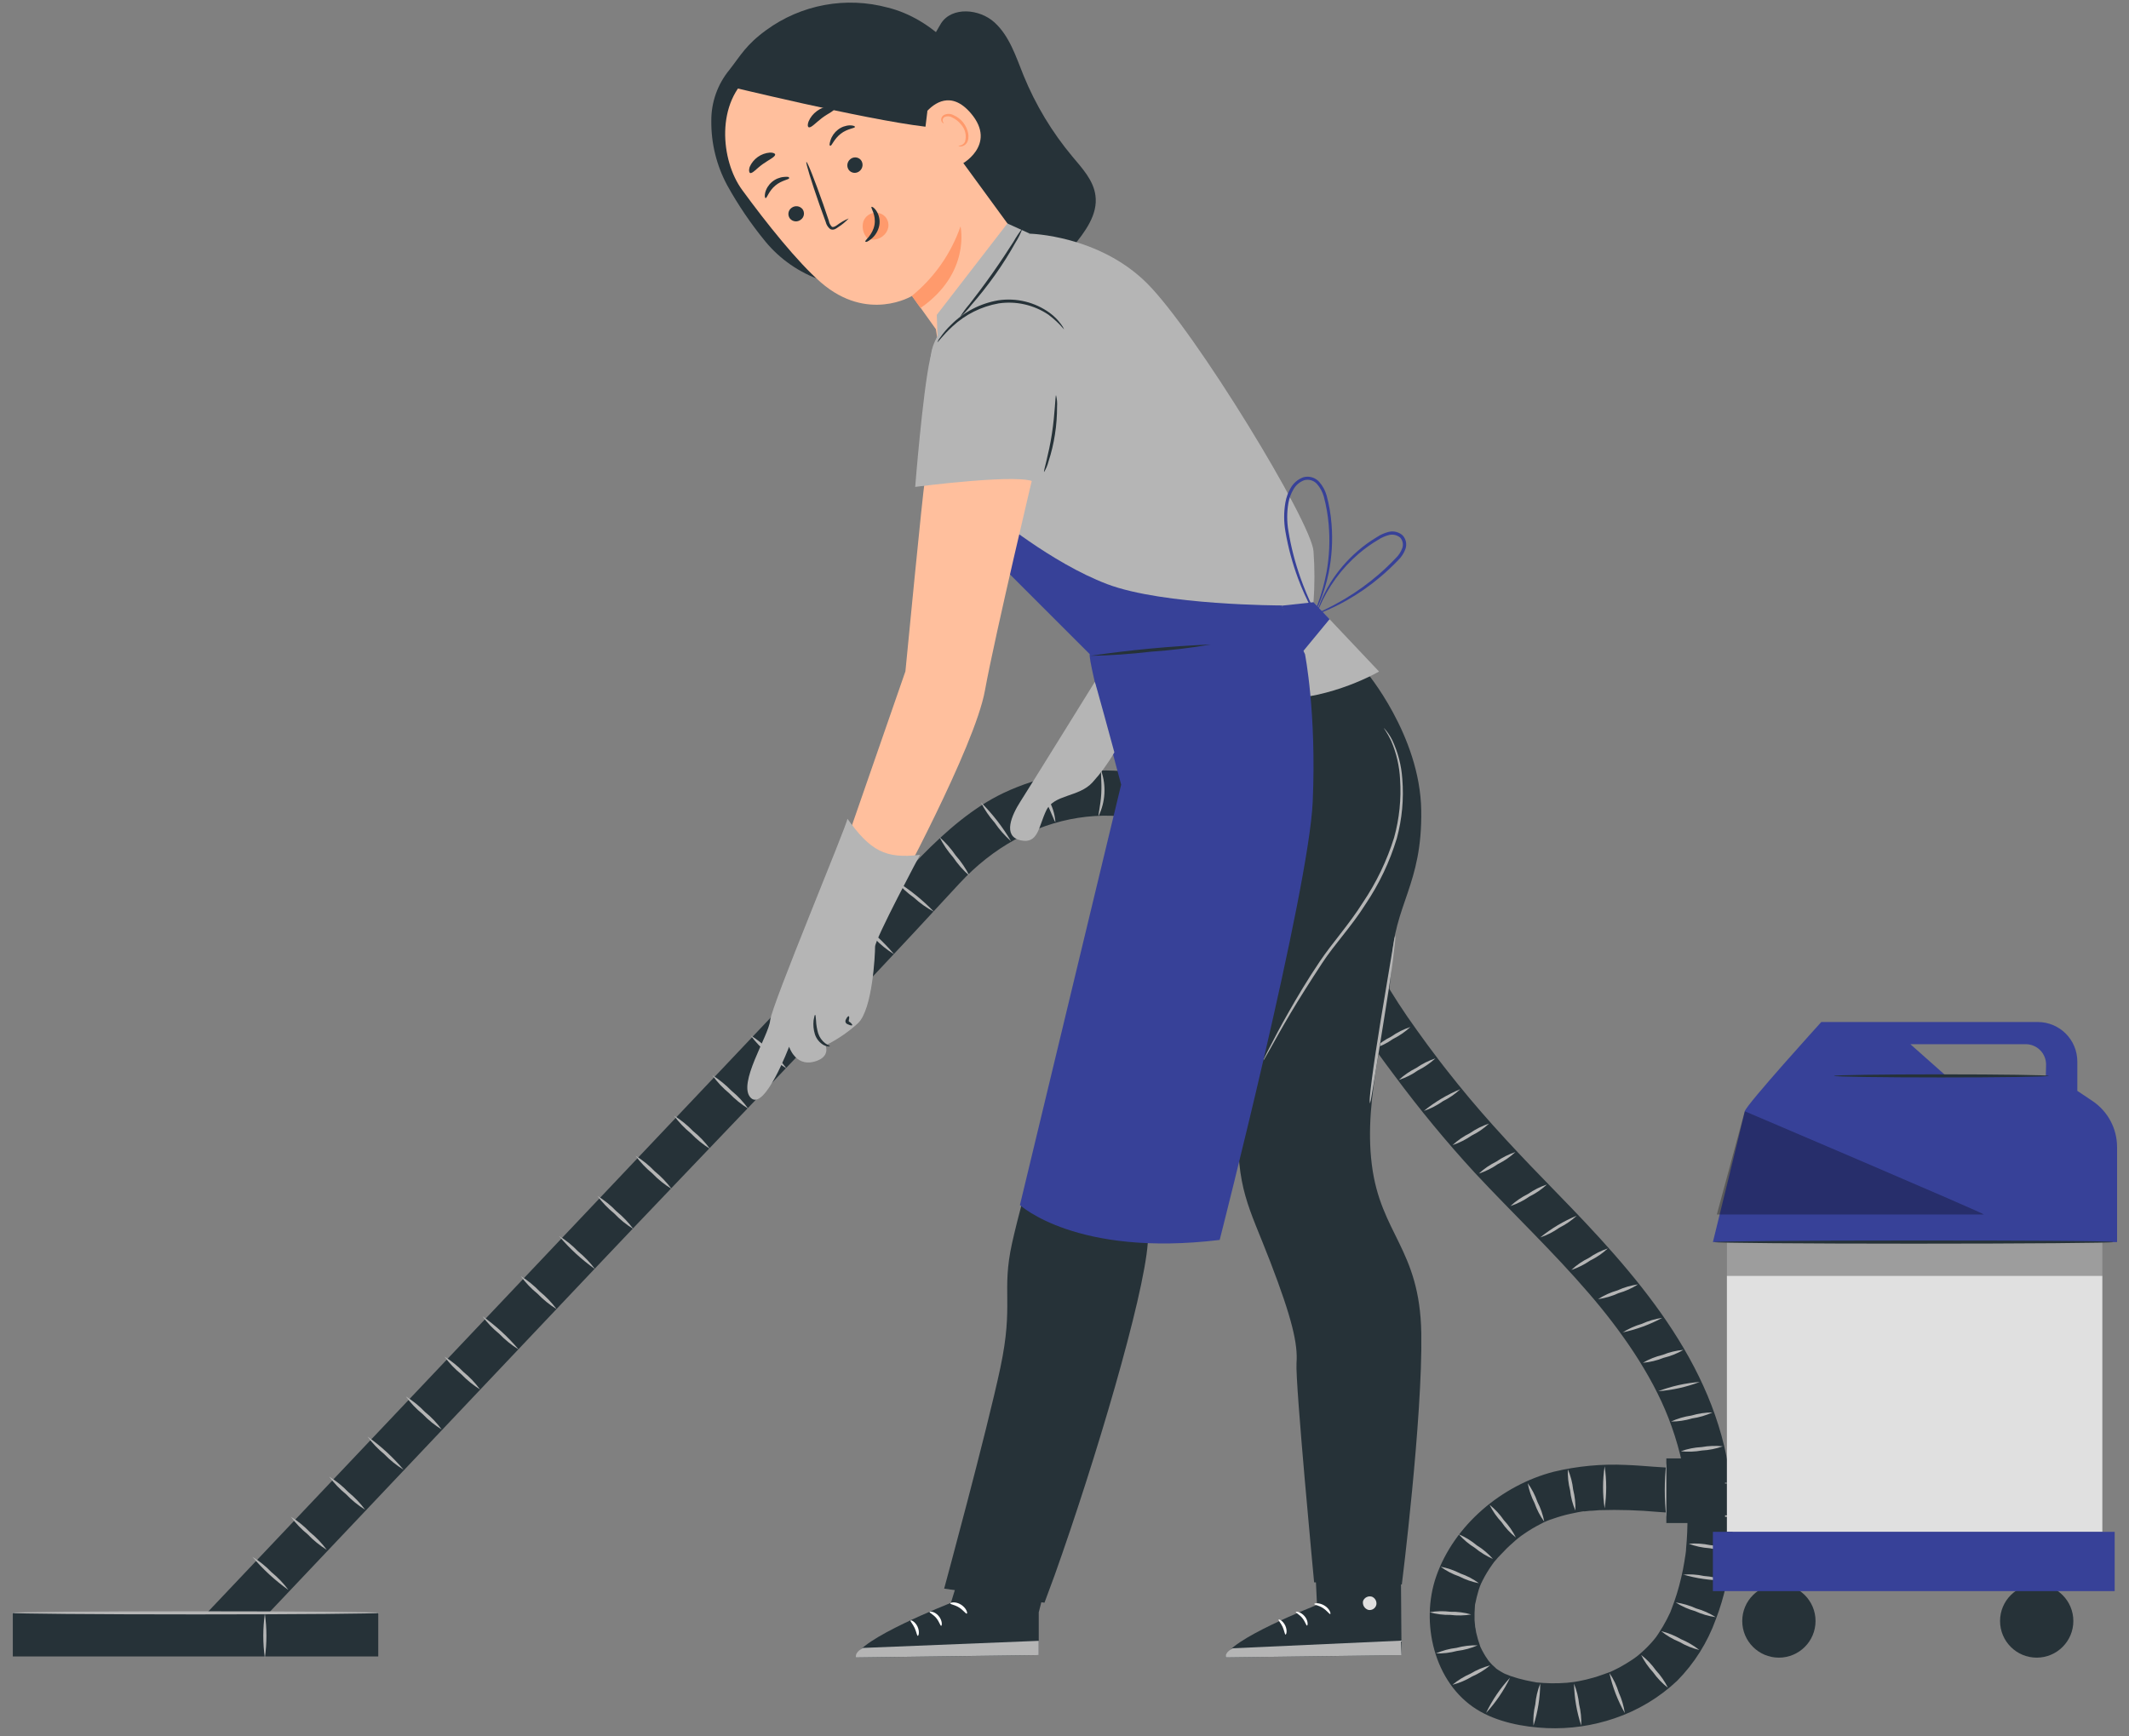 <svg xmlns="http://www.w3.org/2000/svg" width="141" height="115" viewBox="0 0 141 115" fill="none"><rect x="0" y="0" width="141" height="115" fill="#808080" stroke="none"/><g clip-path="url(#clip0_2182_5273)"><path d="M15.801 108.958L39.275 84.163C47.364 75.617 55.588 67.178 63.545 58.521C67.954 53.746 74.546 52.513 80.144 56.133C82.87 57.884 85.535 59.742 88.229 61.544C89.82 62.615 91.324 60.029 89.737 58.966C87.111 57.208 84.497 55.433 81.859 53.694C79.61 52.187 77.009 51.287 74.309 51.083C71.609 50.88 68.903 51.379 66.454 52.533C62.495 54.419 59.292 58.708 56.292 61.863L23.186 96.831L13.681 106.869C12.36 108.262 14.476 110.374 15.789 108.978L15.801 108.958Z" fill="#263238"></path><path d="M66.943 55.711C66.537 55.351 66.177 54.942 65.873 54.493C65.512 54.087 65.205 53.635 64.962 53.148C65.73 53.915 66.399 54.776 66.951 55.711H66.943Z" fill="#B5B5B5"></path><path d="M64.202 58.011C63.792 57.655 63.431 57.245 63.128 56.794C62.77 56.387 62.466 55.936 62.221 55.453C62.629 55.812 62.989 56.221 63.295 56.671C63.654 57.077 63.959 57.527 64.202 58.011Z" fill="#B5B5B5"></path><path d="M61.855 60.398C61.375 60.146 60.929 59.831 60.53 59.463C60.087 59.15 59.686 58.781 59.337 58.365C60.258 58.935 61.104 59.618 61.855 60.398Z" fill="#B5B5B5"></path><path d="M59.197 63.204C58.737 62.917 58.313 62.575 57.936 62.185C57.514 61.844 57.138 61.45 56.818 61.012C57.703 61.638 58.506 62.375 59.205 63.204H59.197Z" fill="#B5B5B5"></path><path d="M56.809 65.901C56.346 65.619 55.922 65.276 55.548 64.883C55.127 64.54 54.75 64.145 54.426 63.709C54.89 63.993 55.314 64.337 55.687 64.731C56.108 65.073 56.485 65.466 56.809 65.901Z" fill="#B5B5B5"></path><path d="M54.283 68.384C53.822 68.097 53.399 67.753 53.022 67.361C52.6 67.02 52.224 66.626 51.904 66.188C52.366 66.474 52.79 66.817 53.166 67.21C53.586 67.553 53.961 67.948 54.283 68.384Z" fill="#B5B5B5"></path><path d="M52.096 70.786C51.635 70.499 51.211 70.155 50.835 69.763C50.413 69.423 50.037 69.03 49.717 68.594C50.178 68.879 50.602 69.222 50.978 69.612C51.399 69.954 51.775 70.349 52.096 70.786Z" fill="#B5B5B5"></path><path d="M49.556 73.445C49.095 73.157 48.671 72.814 48.295 72.422C47.871 72.075 47.495 71.674 47.177 71.228C47.636 71.518 48.06 71.861 48.438 72.251C48.862 72.598 49.237 72.999 49.556 73.445Z" fill="#B5B5B5"></path><path d="M47.019 76.103C46.558 75.815 46.134 75.472 45.758 75.08C45.337 74.738 44.961 74.343 44.64 73.906C45.102 74.193 45.526 74.536 45.901 74.929C46.324 75.269 46.699 75.664 47.019 76.103Z" fill="#B5B5B5"></path><path d="M44.477 78.757C44.013 78.472 43.588 78.13 43.211 77.738C42.792 77.394 42.416 77 42.093 76.564C42.556 76.85 42.98 77.193 43.355 77.587C43.777 77.928 44.154 78.321 44.477 78.757Z" fill="#B5B5B5"></path><path d="M41.945 81.413C41.482 81.128 41.058 80.784 40.684 80.39C40.264 80.047 39.887 79.654 39.562 79.221C40.024 79.504 40.448 79.846 40.823 80.239C41.245 80.582 41.621 80.976 41.945 81.413Z" fill="#B5B5B5"></path><path d="M39.407 84.071C38.522 83.443 37.719 82.705 37.02 81.875C37.484 82.159 37.91 82.503 38.285 82.897C38.706 83.241 39.083 83.635 39.407 84.071Z" fill="#B5B5B5"></path><path d="M36.867 86.725C36.406 86.441 35.982 86.098 35.606 85.707C35.184 85.366 34.808 84.971 34.488 84.533C34.95 84.82 35.374 85.163 35.749 85.556C36.169 85.898 36.544 86.291 36.867 86.725Z" fill="#B5B5B5"></path><path d="M34.331 89.384C33.87 89.097 33.446 88.753 33.069 88.361C32.647 88.022 32.271 87.629 31.951 87.191C32.837 87.818 33.639 88.555 34.339 89.384H34.331Z" fill="#B5B5B5"></path><path d="M31.792 92.042C31.339 91.758 30.922 91.42 30.551 91.035C30.131 90.694 29.755 90.301 29.433 89.865C29.894 90.151 30.318 90.493 30.694 90.884C31.108 91.221 31.477 91.61 31.792 92.042Z" fill="#B5B5B5"></path><path d="M29.254 94.698C28.793 94.411 28.369 94.067 27.993 93.676C27.571 93.335 27.195 92.94 26.875 92.502C27.337 92.788 27.76 93.132 28.136 93.525C28.558 93.865 28.934 94.26 29.254 94.698Z" fill="#B5B5B5"></path><path d="M26.718 97.352C26.255 97.068 25.83 96.725 25.453 96.334C25.033 95.99 24.658 95.596 24.335 95.16C25.219 95.788 26.021 96.525 26.722 97.352H26.718Z" fill="#B5B5B5"></path><path d="M24.184 100.011C23.722 99.726 23.298 99.382 22.923 98.988C22.503 98.646 22.126 98.253 21.801 97.818C22.264 98.102 22.688 98.444 23.063 98.837C23.484 99.18 23.861 99.574 24.184 100.011Z" fill="#B5B5B5"></path><path d="M21.643 102.667C21.18 102.382 20.756 102.038 20.382 101.644C19.96 101.301 19.583 100.907 19.26 100.471C19.722 100.756 20.146 101.1 20.521 101.493C20.943 101.836 21.32 102.23 21.643 102.667Z" fill="#B5B5B5"></path><path d="M19.104 105.325C18.218 104.697 17.416 103.959 16.716 103.129C17.181 103.413 17.606 103.757 17.982 104.151C18.403 104.494 18.78 104.889 19.104 105.325Z" fill="#B5B5B5"></path><path d="M69.898 54.455C69.838 54.455 69.632 53.802 69.242 53.046C68.852 52.29 68.446 51.729 68.478 51.69C68.889 52.029 69.214 52.461 69.425 52.951C69.698 53.408 69.861 53.923 69.898 54.455Z" fill="#B5B5B5"></path><path d="M72.935 51.068C73.272 52.047 73.209 53.12 72.76 54.052C72.704 54.052 72.891 53.388 72.935 52.568C72.978 51.749 72.875 51.08 72.935 51.068Z" fill="#B5B5B5"></path><path d="M25.051 106.838H0.849V109.73H25.051V106.838Z" fill="#263238"></path><path d="M25.123 106.842C25.123 106.897 19.673 106.945 12.957 106.945C6.241 106.945 0.79 106.897 0.79 106.842C0.79 106.786 6.237 106.738 12.957 106.738C19.677 106.738 25.123 106.782 25.123 106.842Z" fill="#B5B5B5"></path><path d="M17.541 109.829C17.403 108.855 17.403 107.866 17.541 106.893C17.679 107.866 17.679 108.855 17.541 109.829Z" fill="#B5B5B5"></path><path d="M88.065 64.442C89.152 66.9 90.771 69.141 92.378 71.281C94.029 73.507 95.795 75.646 97.67 77.687C100.168 80.368 102.842 82.895 105.229 85.676C107.314 88.091 109.359 90.995 110.497 93.927C110.805 94.717 111.063 95.525 111.269 96.347C111.36 96.705 111.436 97.063 111.504 97.421C111.532 97.576 111.559 97.735 111.583 97.89C111.583 97.982 111.611 98.073 111.623 98.161C111.591 97.942 111.623 98.137 111.623 98.252C111.789 99.688 111.803 101.138 111.667 102.577C111.667 102.776 111.623 102.975 111.599 103.174C111.631 102.931 111.563 103.377 111.555 103.44C111.496 103.806 111.424 104.173 111.337 104.535C111.173 105.24 110.959 105.933 110.696 106.607C110.676 106.647 110.577 106.866 110.696 106.639C110.668 106.703 110.64 106.767 110.608 106.83C110.541 106.977 110.469 107.125 110.394 107.268C110.227 107.591 110.042 107.905 109.841 108.207C109.801 108.271 109.57 108.605 109.646 108.489C109.721 108.374 109.61 108.537 109.598 108.549L109.427 108.752C109.192 109.022 108.938 109.274 108.667 109.508L108.516 109.639C108.484 109.663 108.265 109.838 108.4 109.735C108.536 109.631 108.349 109.771 108.337 109.778L108.118 109.934C107.835 110.125 107.541 110.3 107.243 110.463C107.099 110.538 106.96 110.61 106.813 110.678L106.562 110.793C106.622 110.765 106.813 110.698 106.538 110.793C106.264 110.889 105.89 111.032 105.556 111.127C105.221 111.223 104.883 111.306 104.541 111.37L104.143 111.438C104.434 111.394 103.857 111.469 103.781 111.473C103.092 111.528 102.4 111.518 101.712 111.446C101.533 111.426 101.744 111.446 101.768 111.446L101.497 111.402L101.032 111.306C100.702 111.233 100.377 111.141 100.057 111.032C99.997 111.008 99.516 110.813 99.79 110.936C99.647 110.873 99.512 110.805 99.393 110.729C99.262 110.653 99.136 110.57 99.015 110.479C99.245 110.654 98.891 110.351 98.828 110.288C98.705 110.163 98.591 110.03 98.486 109.89C98.649 110.105 98.426 109.782 98.378 109.711C98.33 109.639 98.223 109.444 98.151 109.313C98.123 109.253 98.096 109.194 98.064 109.134C97.992 108.983 98.123 109.321 98.032 109.058C97.925 108.762 97.836 108.459 97.765 108.151C97.765 108.088 97.666 107.558 97.702 107.877C97.702 107.698 97.666 107.515 97.658 107.332C97.648 107.016 97.656 106.7 97.682 106.385C97.682 106.09 97.682 106.321 97.682 106.385C97.682 106.289 97.714 106.198 97.734 106.102C97.773 105.903 97.821 105.704 97.881 105.505C97.95 105.229 98.052 104.962 98.183 104.71C98.368 104.343 98.581 103.99 98.82 103.655L98.955 103.468C99.11 103.265 98.844 103.6 99.011 103.405C99.178 103.21 99.245 103.126 99.369 103.007C99.633 102.718 99.913 102.444 100.208 102.187C100.439 101.97 100.688 101.773 100.952 101.598C101.288 101.366 101.639 101.156 102.003 100.97C102.28 100.815 102.574 100.691 102.878 100.6C103.239 100.473 103.607 100.368 103.98 100.285C104.15 100.246 104.321 100.21 104.493 100.178L104.788 100.126C104.788 100.126 105.038 100.09 104.883 100.126L105.281 100.082C105.496 100.082 105.715 100.051 105.93 100.039C107.233 99.999 108.538 100.039 109.837 100.158C110.358 100.198 110.875 100.234 111.4 100.234C111.796 100.234 112.175 100.076 112.455 99.797C112.735 99.517 112.892 99.137 112.892 98.742C112.892 98.346 112.735 97.966 112.455 97.687C112.175 97.407 111.796 97.25 111.4 97.25C110.159 97.25 108.922 97.087 107.684 97.043C106.079 96.966 104.472 97.118 102.91 97.492C99.464 98.38 96.301 101.033 95.116 104.431C94.057 107.475 94.968 111.473 97.805 113.24C99.15 114.079 100.881 114.406 102.44 114.477C103.968 114.542 105.494 114.321 106.94 113.825C108.478 113.303 109.887 112.458 111.07 111.346C112.213 110.19 113.089 108.798 113.636 107.268C114.766 104.344 114.977 100.994 114.579 97.902C113.577 90.2 108.257 84.299 103.041 78.956C100.789 76.648 98.581 74.333 96.556 71.822C96.325 71.536 96.094 71.249 95.868 70.959C95.561 70.561 95.573 70.589 95.275 70.195C94.789 69.558 94.314 68.914 93.85 68.261C92.991 67.077 92.194 65.849 91.463 64.581C91.158 64.046 90.881 63.496 90.632 62.934C90.305 62.198 89.227 62.027 88.587 62.401C87.827 62.842 87.727 63.702 88.053 64.442H88.065Z" fill="#263238"></path><path d="M110.358 100.499C110.221 99.309 110.221 98.108 110.358 96.918C110.494 98.108 110.494 99.309 110.358 100.499Z" fill="#B5B5B5"></path><path d="M106.272 99.918C106.133 98.995 106.133 98.056 106.272 97.133C106.411 98.056 106.411 98.995 106.272 99.918Z" fill="#B5B5B5"></path><path d="M104.335 100.065C104.15 99.638 104.032 99.184 103.985 98.721C103.868 98.269 103.818 97.802 103.838 97.336C104.021 97.764 104.139 98.218 104.188 98.681C104.303 99.133 104.353 99.599 104.335 100.065Z" fill="#B5B5B5"></path><path d="M102.274 100.806C102.001 100.427 101.784 100.01 101.629 99.569C101.415 99.155 101.264 98.711 101.18 98.252C101.451 98.632 101.667 99.049 101.82 99.489C102.035 99.904 102.188 100.347 102.274 100.806Z" fill="#B5B5B5"></path><path d="M100.392 101.848C100.026 101.559 99.707 101.216 99.445 100.83C99.124 100.488 98.856 100.101 98.65 99.68C99.014 99.972 99.333 100.317 99.597 100.702C99.916 101.044 100.184 101.43 100.392 101.848Z" fill="#B5B5B5"></path><path d="M98.872 103.268C98.441 103.082 98.039 102.835 97.678 102.536C97.28 102.291 96.92 101.988 96.612 101.637C97.043 101.821 97.445 102.068 97.805 102.369C98.204 102.613 98.564 102.916 98.872 103.268Z" fill="#B5B5B5"></path><path d="M97.945 104.879C97.489 104.793 97.047 104.64 96.636 104.426C96.197 104.276 95.784 104.06 95.41 103.785C95.866 103.871 96.307 104.023 96.719 104.235C97.158 104.385 97.572 104.603 97.945 104.879Z" fill="#B5B5B5"></path><path d="M97.435 106.949C96.977 107.025 96.511 107.034 96.05 106.977C95.587 106.986 95.124 106.927 94.678 106.802C95.135 106.722 95.602 106.711 96.062 106.77C96.526 106.759 96.989 106.819 97.435 106.949Z" fill="#B5B5B5"></path><path d="M97.861 108.994C97.428 109.184 96.969 109.308 96.5 109.364C96.043 109.487 95.57 109.543 95.096 109.531C95.529 109.34 95.99 109.215 96.46 109.161C96.916 109.037 97.388 108.98 97.861 108.994Z" fill="#B5B5B5"></path><path d="M98.688 110.322C98.327 110.623 97.925 110.87 97.495 111.058C97.09 111.303 96.652 111.488 96.194 111.607C96.554 111.306 96.956 111.058 97.387 110.871C97.792 110.625 98.23 110.44 98.688 110.322Z" fill="#B5B5B5"></path><path d="M100.011 111.135C99.597 111.988 99.061 112.776 98.419 113.474C98.829 112.619 99.366 111.83 100.011 111.135Z" fill="#B5B5B5"></path><path d="M102.006 111.527C101.997 112.473 101.847 113.411 101.56 114.312C101.529 113.841 101.57 113.367 101.68 112.908C101.722 112.434 101.832 111.969 102.006 111.527Z" fill="#B5B5B5"></path><path d="M104.243 111.531C104.421 111.969 104.535 112.43 104.582 112.9C104.694 113.361 104.741 113.835 104.721 114.308C104.424 113.409 104.264 112.47 104.243 111.523V111.531Z" fill="#B5B5B5"></path><path d="M106.606 110.852C106.87 111.245 107.074 111.675 107.211 112.129C107.406 112.559 107.54 113.014 107.609 113.481C107.142 112.66 106.8 111.774 106.594 110.852H106.606Z" fill="#B5B5B5"></path><path d="M108.691 109.631C109.066 109.919 109.394 110.263 109.666 110.649C109.986 110.993 110.254 111.382 110.462 111.803C110.089 111.513 109.76 111.17 109.487 110.785C109.168 110.44 108.9 110.051 108.691 109.631Z" fill="#B5B5B5"></path><path d="M110.016 108.055C110.476 108.168 110.916 108.346 111.325 108.584C111.762 108.766 112.172 109.007 112.543 109.3C112.082 109.19 111.641 109.012 111.234 108.771C110.795 108.593 110.385 108.352 110.016 108.055Z" fill="#B5B5B5"></path><path d="M110.978 106.152C111.448 106.22 111.906 106.353 112.338 106.55C112.795 106.677 113.229 106.871 113.627 107.127C113.157 107.061 112.699 106.927 112.267 106.729C111.811 106.602 111.376 106.407 110.978 106.152Z" fill="#B5B5B5"></path><path d="M111.44 104.312C111.912 104.269 112.386 104.299 112.849 104.399C113.322 104.432 113.788 104.531 114.233 104.694C113.29 104.699 112.352 104.565 111.448 104.296L111.44 104.312Z" fill="#B5B5B5"></path><path d="M111.839 102.262C112.31 102.224 112.785 102.255 113.247 102.353C113.719 102.385 114.184 102.484 114.628 102.648C114.156 102.685 113.682 102.656 113.219 102.56C112.747 102.53 112.281 102.43 111.839 102.262Z" fill="#B5B5B5"></path><path d="M111.867 100.432C112.801 100.294 113.75 100.294 114.684 100.432C113.75 100.569 112.801 100.569 111.867 100.432Z" fill="#B5B5B5"></path><path d="M111.674 98.248C112.608 98.11 113.557 98.11 114.491 98.248C113.557 98.386 112.608 98.386 111.674 98.248Z" fill="#B5B5B5"></path><path d="M111.317 96.139C111.762 95.977 112.228 95.883 112.701 95.86C113.163 95.777 113.635 95.759 114.102 95.809C113.656 95.969 113.19 96.062 112.717 96.087C112.255 96.171 111.784 96.188 111.317 96.139Z" fill="#B5B5B5"></path><path d="M110.668 94.169C111.098 93.972 111.553 93.838 112.021 93.771C112.474 93.637 112.945 93.567 113.418 93.564C112.988 93.761 112.532 93.895 112.065 93.962C111.612 94.099 111.141 94.169 110.668 94.169Z" fill="#B5B5B5"></path><path d="M109.82 92.16C110.703 91.824 111.629 91.618 112.57 91.547C111.688 91.883 110.762 92.089 109.82 92.16Z" fill="#B5B5B5"></path><path d="M108.803 90.277C109.213 90.038 109.655 89.862 110.116 89.752C110.555 89.575 111.017 89.463 111.489 89.422C111.081 89.66 110.64 89.837 110.18 89.947C109.74 90.125 109.276 90.236 108.803 90.277Z" fill="#B5B5B5"></path><path d="M107.445 88.278C107.846 88.025 108.28 87.829 108.734 87.697C109.165 87.5 109.622 87.366 110.091 87.299C109.261 87.749 108.37 88.074 107.445 88.266V88.278Z" fill="#B5B5B5"></path><path d="M105.839 86.061C106.236 85.805 106.669 85.609 107.124 85.48C107.556 85.282 108.014 85.148 108.484 85.082C108.086 85.339 107.651 85.534 107.195 85.663C106.765 85.86 106.308 85.994 105.839 86.061Z" fill="#B5B5B5"></path><path d="M104.067 84.128C104.411 83.806 104.801 83.538 105.225 83.332C105.613 83.062 106.038 82.849 106.486 82.699C106.142 83.021 105.752 83.289 105.328 83.495C104.94 83.764 104.515 83.978 104.067 84.128Z" fill="#B5B5B5"></path><path d="M102.008 81.972C102.741 81.377 103.555 80.892 104.427 80.531C104.083 80.85 103.694 81.118 103.273 81.327C102.886 81.604 102.46 81.822 102.008 81.972Z" fill="#B5B5B5"></path><path d="M100.033 79.893C100.378 79.574 100.768 79.306 101.19 79.097C101.578 78.826 102.002 78.613 102.452 78.465C102.106 78.784 101.716 79.052 101.294 79.261C100.907 79.532 100.482 79.745 100.033 79.893Z" fill="#B5B5B5"></path><path d="M97.94 77.745C98.285 77.424 98.675 77.156 99.098 76.949C99.488 76.679 99.914 76.466 100.363 76.316C100.018 76.637 99.628 76.905 99.206 77.112C98.817 77.383 98.39 77.596 97.94 77.745Z" fill="#B5B5B5"></path><path d="M96.199 75.856C96.545 75.537 96.935 75.269 97.356 75.06C97.745 74.791 98.169 74.578 98.618 74.428C98.276 74.75 97.887 75.018 97.464 75.224C97.074 75.493 96.648 75.707 96.199 75.856Z" fill="#B5B5B5"></path><path d="M94.296 73.593C95.028 72.999 95.843 72.513 96.715 72.152C96.37 72.472 95.982 72.74 95.561 72.948C95.174 73.225 94.748 73.443 94.296 73.593Z" fill="#B5B5B5"></path><path d="M92.641 71.54C92.988 71.221 93.378 70.953 93.799 70.744C94.188 70.473 94.614 70.26 95.064 70.111C94.718 70.43 94.328 70.698 93.907 70.907C93.52 71.182 93.093 71.395 92.641 71.54Z" fill="#B5B5B5"></path><path d="M90.985 69.462C91.332 69.143 91.722 68.875 92.143 68.666C92.531 68.393 92.957 68.18 93.408 68.033C93.062 68.352 92.672 68.62 92.251 68.829C91.864 69.103 91.437 69.317 90.985 69.462Z" fill="#B5B5B5"></path><path d="M72.549 12.948C72.418 11.946 71.677 11.15 71.025 10.374C69.674 8.759 68.581 6.945 67.786 4.995C67.281 3.746 66.859 2.393 65.865 1.486C64.87 0.579 63.044 0.42 62.32 1.554L60.696 4.339L64.703 15.296C65.208 16.68 65.952 18.272 67.404 18.526C68.857 18.781 70.11 17.504 71.049 16.35C71.856 15.363 72.724 14.214 72.549 12.948Z" fill="#263238"></path><path d="M58.799 0.504C57.432 0.133 56 0.074 54.608 0.331C53.215 0.588 51.898 1.154 50.754 1.988C49.409 2.966 49.067 3.655 48.303 4.633C47.52 5.585 47.098 6.783 47.109 8.015C47.095 9.494 47.454 10.953 48.152 12.257C48.884 13.582 49.737 14.838 50.698 16.008C51.669 17.182 52.946 18.064 54.386 18.559L57.856 16.784C59.594 15.571 61.357 14.333 62.718 12.706C64.079 11.079 65.017 8.982 64.814 6.869C64.532 3.941 61.679 1.208 58.799 0.504Z" fill="#263238"></path><path d="M56.065 2.537L50.749 3.985L49.775 4.912C47.388 6.73 47.71 10.629 49.158 12.591C50.749 14.771 52.818 17.365 54.362 18.706C57.465 21.396 60.406 19.601 60.406 19.601L61.981 21.805L62.379 24.324L67.949 31.135L73.396 27.901L68.586 16.721L67.854 16.235L66.716 14.795L57.963 2.815C57.737 2.542 57.418 2.362 57.068 2.31C56.717 2.259 56.359 2.339 56.065 2.537Z" fill="#FFBF9D"></path><path d="M58.612 14.338C58.464 14.191 58.267 14.103 58.059 14.092C57.868 14.079 57.678 14.13 57.518 14.237C57.358 14.343 57.238 14.499 57.176 14.68C57.12 14.881 57.118 15.093 57.171 15.294C57.224 15.496 57.33 15.68 57.478 15.826C57.623 15.871 57.776 15.885 57.927 15.867C58.078 15.85 58.223 15.8 58.353 15.723L58.469 15.639C58.66 15.496 58.789 15.285 58.831 15.05C58.851 14.923 58.842 14.793 58.804 14.669C58.766 14.546 58.7 14.433 58.612 14.338Z" fill="#FF9A6C"></path><path d="M52.314 14.474C52.399 14.579 52.523 14.647 52.658 14.662C52.793 14.677 52.928 14.638 53.034 14.553C53.089 14.515 53.135 14.466 53.17 14.41C53.205 14.353 53.228 14.29 53.239 14.225C53.249 14.159 53.246 14.092 53.23 14.027C53.214 13.963 53.186 13.902 53.146 13.849C53.059 13.745 52.935 13.678 52.8 13.663C52.665 13.649 52.529 13.687 52.422 13.77C52.368 13.808 52.322 13.857 52.287 13.914C52.252 13.97 52.23 14.033 52.219 14.099C52.209 14.165 52.213 14.232 52.229 14.296C52.245 14.36 52.274 14.421 52.314 14.474Z" fill="#263238"></path><path d="M50.706 13.124C50.798 13.124 50.913 12.659 51.343 12.296C51.772 11.934 52.266 11.899 52.266 11.799C52.266 11.7 52.142 11.704 51.92 11.72C51.626 11.746 51.348 11.863 51.124 12.054C50.901 12.242 50.744 12.495 50.674 12.778C50.627 12.989 50.662 13.12 50.706 13.124Z" fill="#263238"></path><path d="M56.208 14.469C55.925 14.589 55.658 14.744 55.413 14.93C55.293 15.01 55.17 15.074 55.09 15.018C54.984 14.909 54.915 14.77 54.891 14.62C54.768 14.266 54.645 13.9 54.514 13.514C53.964 11.95 53.471 10.701 53.407 10.729C53.344 10.757 53.738 12.038 54.287 13.602C54.422 13.983 54.555 14.35 54.684 14.7C54.728 14.889 54.834 15.057 54.987 15.177C55.036 15.201 55.09 15.213 55.144 15.213C55.199 15.213 55.252 15.201 55.301 15.177C55.377 15.142 55.447 15.098 55.512 15.046C55.768 14.885 56.002 14.691 56.208 14.469Z" fill="#263238"></path><path d="M60.39 19.601C61.87 18.395 62.986 16.802 63.613 14.998C63.613 14.998 64.317 18.081 60.963 20.405L60.39 19.601Z" fill="#FF9A6C"></path><path d="M57.72 13.705C57.645 13.761 58.035 14.226 57.915 14.899C57.796 15.571 57.259 15.929 57.307 15.997C57.354 16.064 57.494 15.997 57.705 15.826C57.979 15.599 58.166 15.284 58.234 14.934C58.295 14.598 58.226 14.25 58.039 13.964C57.895 13.749 57.748 13.677 57.72 13.705Z" fill="#263238"></path><path d="M49.68 11.461C49.843 11.505 50.11 11.158 50.52 10.868C50.929 10.578 51.315 10.41 51.339 10.247C51.339 10.168 51.208 10.1 50.989 10.108C50.7 10.13 50.422 10.23 50.186 10.399C49.949 10.567 49.764 10.797 49.648 11.063C49.581 11.278 49.608 11.421 49.68 11.461Z" fill="#263238"></path><path d="M57.013 10.597C57.097 10.704 57.136 10.838 57.123 10.973C57.109 11.108 57.044 11.233 56.941 11.321C56.892 11.366 56.834 11.4 56.771 11.422C56.709 11.444 56.642 11.454 56.576 11.45C56.509 11.446 56.444 11.428 56.385 11.399C56.325 11.369 56.272 11.328 56.229 11.277C56.145 11.171 56.106 11.037 56.119 10.903C56.133 10.768 56.198 10.645 56.3 10.557C56.349 10.512 56.407 10.477 56.469 10.455C56.532 10.432 56.599 10.423 56.665 10.427C56.731 10.43 56.796 10.447 56.856 10.476C56.916 10.506 56.969 10.547 57.013 10.597Z" fill="#263238"></path><path d="M56.623 8.406C56.623 8.502 56.122 8.514 55.68 8.86C55.239 9.206 55.092 9.655 55 9.655C54.909 9.655 54.936 9.512 55 9.301C55.087 9.02 55.26 8.773 55.493 8.593C55.721 8.414 56 8.313 56.289 8.303C56.508 8.303 56.627 8.362 56.623 8.406Z" fill="#263238"></path><path d="M55.278 7.175C55.278 7.346 54.848 7.505 54.434 7.82C54.021 8.134 53.73 8.476 53.567 8.432C53.491 8.409 53.468 8.269 53.547 8.054C53.663 7.776 53.855 7.535 54.1 7.358C54.339 7.177 54.625 7.066 54.924 7.04C55.151 7.032 55.278 7.084 55.278 7.175Z" fill="#263238"></path><path d="M61.508 8.675C61.313 8.445 61.11 7.677 61.321 7.446C61.85 6.841 62.992 5.966 64.301 7.506C66.095 9.61 63.612 10.975 63.557 10.919C63.501 10.864 62.176 9.471 61.508 8.675Z" fill="#FFBF9D"></path><path d="M63.481 9.659C63.481 9.659 63.541 9.659 63.629 9.631C63.748 9.592 63.847 9.51 63.907 9.4C63.969 9.198 63.976 8.984 63.928 8.778C63.88 8.573 63.778 8.384 63.633 8.23C63.484 8.045 63.297 7.896 63.084 7.793C63.008 7.744 62.921 7.714 62.831 7.705C62.741 7.697 62.65 7.711 62.566 7.745C62.515 7.771 62.474 7.813 62.45 7.865C62.426 7.917 62.421 7.976 62.435 8.031C62.459 8.115 62.507 8.143 62.499 8.159C62.491 8.175 62.423 8.159 62.367 8.059C62.334 7.997 62.324 7.925 62.34 7.856C62.349 7.81 62.368 7.766 62.395 7.728C62.421 7.689 62.455 7.655 62.495 7.63C62.596 7.573 62.709 7.543 62.825 7.543C62.941 7.543 63.054 7.573 63.155 7.63C63.4 7.736 63.616 7.9 63.784 8.107C64.13 8.545 64.253 9.126 64.023 9.472C63.979 9.539 63.921 9.595 63.851 9.635C63.782 9.675 63.705 9.698 63.625 9.703C63.529 9.707 63.477 9.671 63.481 9.659Z" fill="#FF9A6C"></path><path d="M61.416 7.391L61.293 8.394C57.127 7.896 48.036 5.649 48.561 5.796C49.357 4.553 50.451 3.53 51.744 2.82C53.777 1.777 57.867 0.11 59.411 2.275C60.955 4.439 61.416 7.391 61.416 7.391Z" fill="#263238"></path><path opacity="0.3" d="M139.235 82.258H114.369V84.522H139.235V82.258Z" fill="black"></path><path d="M139.235 82.258H114.369V101.475H139.235V82.258Z" fill="#E0E0E0"></path><path opacity="0.3" d="M139.235 82.258H114.369V84.522H139.235V82.258Z" fill="black"></path><path d="M137.577 72.263V70.317C137.577 69.974 137.509 69.634 137.378 69.317C137.246 69 137.054 68.712 136.811 68.469C136.568 68.226 136.28 68.034 135.963 67.902C135.646 67.771 135.306 67.703 134.963 67.703H120.62C120.62 67.703 115.638 73.194 115.555 73.615C115.471 74.037 113.442 82.281 113.442 82.281H140.21V75.987C140.21 75.386 140.063 74.794 139.781 74.264C139.5 73.733 139.092 73.28 138.595 72.943L137.577 72.263ZM135.492 71.272H128.887L126.52 69.171H134.163C134.519 69.172 134.861 69.314 135.113 69.566C135.365 69.818 135.507 70.16 135.508 70.516L135.492 71.272Z" fill="#374198"></path><path d="M117.813 109.809C119.153 109.809 120.24 108.722 120.24 107.382C120.24 106.042 119.153 104.955 117.813 104.955C116.473 104.955 115.386 106.042 115.386 107.382C115.386 108.722 116.473 109.809 117.813 109.809Z" fill="#263238"></path><path d="M134.887 109.809C136.227 109.809 137.314 108.722 137.314 107.382C137.314 106.042 136.227 104.955 134.887 104.955C133.546 104.955 132.46 106.042 132.46 107.382C132.46 108.722 133.546 109.809 134.887 109.809Z" fill="#263238"></path><path d="M140.051 101.475H113.442V105.402H140.051V101.475Z" fill="#374198"></path><path d="M88.865 43.334C89.263 43.847 92.72 50.687 92.076 54.522C91.431 58.357 86.844 62.571 85.165 65.905C83.573 69.112 76.28 78.74 76.014 82.357C75.747 85.973 72.548 96.763 69.851 104.339L69.174 106.169L62.53 105.238C62.53 105.238 65.355 94.838 66.254 90.596C67.153 86.355 66.314 85.579 67.026 82.357C67.738 79.134 70.165 70.743 70.165 70.743L76.133 52.696L75.409 46.529L88.865 43.334Z" fill="#263238"></path><path d="M90.466 44.484C90.466 44.484 94.046 48.706 94.126 53.675C94.206 58.644 92.308 59.898 92.156 63.849C92.005 67.799 90.271 72.518 90.852 77.141C91.432 81.764 94.034 82.711 94.13 88.313C94.225 93.915 92.841 104.96 92.841 104.96L87.032 104.821C87.032 104.821 85.771 91.544 85.866 90.291C85.962 89.037 85.572 87.338 84.127 83.583C82.683 79.827 81.892 78.856 81.987 74.137C82.082 69.419 83.722 49.657 83.722 49.657L84.494 44.484H90.466Z" fill="#263238"></path><path d="M83.662 70.262C83.687 70.182 83.72 70.105 83.761 70.031C83.845 69.864 83.948 69.634 84.083 69.387C84.37 68.826 84.792 68.022 85.345 67.047C85.898 66.073 86.578 64.919 87.41 63.686C88.241 62.452 89.347 61.239 90.254 59.798C91.15 58.472 91.849 57.021 92.327 55.493C92.676 54.236 92.811 52.929 92.725 51.626C92.681 50.746 92.481 49.881 92.132 49.072C91.866 48.511 91.635 48.244 91.655 48.228C91.875 48.466 92.06 48.734 92.204 49.024C92.586 49.834 92.813 50.709 92.872 51.602C92.979 52.924 92.857 54.254 92.51 55.533C92.04 57.088 91.338 58.563 90.429 59.91C89.51 61.37 88.376 62.56 87.569 63.793C86.761 65.026 86.045 66.156 85.472 67.119C84.899 68.082 84.461 68.878 84.155 69.423L83.797 70.051C83.759 70.126 83.714 70.197 83.662 70.262Z" fill="#B5B5B5"></path><path d="M86.932 100.228L87.223 106.316C87.223 106.316 81.227 108.663 81.171 109.793L92.821 109.642L92.749 100.137L86.932 100.228Z" fill="#263238"></path><path d="M90.819 105.756C90.932 105.79 91.029 105.865 91.091 105.967C91.153 106.068 91.175 106.189 91.153 106.305C91.126 106.42 91.056 106.519 90.957 106.583C90.859 106.647 90.739 106.67 90.624 106.647C90.504 106.611 90.401 106.532 90.335 106.425C90.27 106.317 90.247 106.19 90.27 106.066C90.311 105.95 90.396 105.855 90.507 105.8C90.617 105.745 90.745 105.735 90.862 105.772" fill="#E0E0E0"></path><path d="M92.821 109.642L92.777 108.684L81.637 109.189C81.637 109.189 81.119 109.424 81.183 109.794L92.821 109.642Z" fill="#B5B5B5"></path><path d="M87.046 106.26C87.046 106.315 87.333 106.339 87.615 106.522C87.898 106.705 88.049 106.944 88.1 106.92C88.152 106.896 88.065 106.562 87.703 106.351C87.341 106.14 87.018 106.204 87.046 106.26Z" fill="white"></path><path d="M85.818 106.79C85.818 106.846 86.053 106.941 86.252 107.188C86.451 107.435 86.506 107.689 86.562 107.685C86.618 107.681 86.65 107.355 86.399 107.061C86.148 106.766 85.818 106.735 85.818 106.79Z" fill="white"></path><path d="M85.142 108.281C85.194 108.281 85.269 108.003 85.122 107.688C84.975 107.374 84.724 107.251 84.68 107.29C84.637 107.33 84.824 107.505 84.943 107.764C85.062 108.023 85.086 108.277 85.142 108.281Z" fill="white"></path><path d="M64.887 99.959L62.977 106.182C62.977 106.182 56.739 108.621 56.683 109.798L68.794 109.639V106.81L70.322 100.842L64.887 99.959Z" fill="#263238"></path><path d="M68.793 109.638V108.695L57.155 109.165C57.155 109.165 56.618 109.411 56.686 109.797L68.793 109.638Z" fill="#B5B5B5"></path><path d="M62.937 106.222C62.937 106.281 63.236 106.305 63.526 106.492C63.816 106.679 63.98 106.934 64.035 106.89C64.091 106.846 63.996 106.516 63.638 106.293C63.279 106.07 62.921 106.154 62.937 106.222Z" fill="white"></path><path d="M61.561 106.786C61.561 106.842 61.803 106.941 62.006 107.184C62.209 107.427 62.273 107.705 62.332 107.701C62.392 107.697 62.424 107.359 62.165 107.049C61.907 106.738 61.561 106.726 61.561 106.786Z" fill="white"></path><path d="M60.787 108.365C60.839 108.365 60.919 108.075 60.763 107.748C60.608 107.422 60.326 107.295 60.302 107.351C60.278 107.406 60.453 107.577 60.576 107.844C60.7 108.11 60.72 108.357 60.787 108.365Z" fill="white"></path><path d="M92.411 61.955C92.419 62.104 92.412 62.253 92.391 62.401C92.363 62.687 92.315 63.097 92.252 63.594C92.12 64.609 91.909 66.001 91.659 67.537L91.026 71.476L90.823 72.67C90.805 72.817 90.772 72.963 90.724 73.103C90.704 72.955 90.704 72.805 90.724 72.658C90.748 72.371 90.796 71.961 90.859 71.464C90.99 70.45 91.201 69.057 91.452 67.521C91.703 65.986 91.933 64.645 92.108 63.59L92.311 62.397C92.324 62.246 92.358 62.097 92.411 61.955Z" fill="#B5B5B5"></path><path d="M68.196 15.48C68.196 15.48 72.767 15.572 75.97 18.771C79.173 21.97 86.86 34.59 86.991 36.512C87.074 37.637 87.074 38.768 86.991 39.894L91.332 44.485C91.332 44.485 88.22 46.307 84.747 46.307C81.274 46.307 74.598 44.485 74.598 44.485L72.767 40.638L63.716 34.053C63.716 34.053 60.788 25.733 61.794 22.913C62.801 20.092 68.196 15.48 68.196 15.48Z" fill="#B5B5B5"></path><path d="M114.25 96.611H110.359V100.892H114.25V96.611Z" fill="#263238"></path><path d="M68.196 15.475L66.716 14.803L62.041 20.858L62.121 23.198L68.196 15.475Z" fill="#B5B5B5"></path><path d="M67.719 15.117C67.601 15.451 67.445 15.77 67.254 16.068C66.84 16.811 66.386 17.531 65.893 18.224C65.397 18.922 64.866 19.594 64.302 20.238C64.087 20.52 63.843 20.779 63.574 21.01C63.757 20.708 63.966 20.423 64.198 20.158C64.596 19.645 65.141 18.933 65.714 18.121C66.287 17.309 66.773 16.561 67.123 16.012C67.299 15.7 67.499 15.4 67.719 15.117Z" fill="#263238"></path><path d="M72.171 43.334C72.044 43.847 74.252 51.975 74.252 51.975L67.548 79.826C67.548 79.826 71.272 83.291 80.777 82.138C80.777 82.138 86.686 59.018 86.94 53.093C87.195 47.169 86.427 43.334 86.427 43.334L84.887 40.107C84.887 40.107 77.053 40.107 73.329 38.695C69.605 37.282 65.77 34.072 65.77 34.072L61.898 24.988L61.743 26.413L62.042 33.204L72.171 43.334Z" fill="#374198"></path><path d="M84.886 40.123L86.995 39.893L88.057 41.015L86.144 43.334L84.886 40.123Z" fill="#374198"></path><path d="M87.138 40.876C87.138 40.876 87.138 40.816 87.174 40.705C87.216 40.544 87.266 40.386 87.325 40.231C87.533 39.657 87.8 39.107 88.121 38.588C88.606 37.819 89.202 37.124 89.888 36.527C90.291 36.172 90.727 35.855 91.189 35.58C91.431 35.418 91.701 35.3 91.984 35.23C92.142 35.195 92.306 35.197 92.463 35.236C92.619 35.276 92.765 35.351 92.887 35.457C93 35.577 93.078 35.726 93.112 35.887C93.145 36.049 93.134 36.216 93.078 36.372C92.975 36.651 92.811 36.904 92.597 37.112C92.226 37.498 91.836 37.864 91.427 38.21C90.734 38.797 89.989 39.317 89.199 39.766C88.67 40.067 88.121 40.333 87.556 40.561C87.357 40.645 87.198 40.7 87.091 40.736C87.035 40.757 86.978 40.771 86.919 40.78C87.115 40.672 87.317 40.575 87.524 40.49C88.069 40.234 88.6 39.951 89.116 39.642C89.883 39.182 90.61 38.656 91.288 38.071C91.688 37.726 92.071 37.361 92.434 36.977C92.628 36.793 92.777 36.567 92.868 36.316C92.912 36.198 92.923 36.069 92.899 35.945C92.875 35.821 92.817 35.705 92.732 35.612C92.633 35.53 92.517 35.471 92.392 35.441C92.268 35.411 92.138 35.409 92.012 35.437C91.749 35.501 91.499 35.61 91.272 35.759C90.82 36.027 90.391 36.333 89.991 36.674C88.851 37.648 87.954 38.874 87.369 40.255C87.23 40.653 87.154 40.88 87.138 40.876Z" fill="#374198"></path><path d="M87.275 40.998C87.275 40.998 87.227 40.942 87.155 40.827C87.084 40.711 86.984 40.54 86.865 40.313C86.522 39.671 86.223 39.006 85.969 38.324C85.593 37.313 85.312 36.268 85.13 35.205C85.02 34.569 85.02 33.919 85.13 33.283C85.19 32.941 85.311 32.612 85.488 32.312C85.673 31.988 85.968 31.741 86.32 31.616C86.505 31.564 86.701 31.566 86.886 31.619C87.07 31.672 87.237 31.776 87.366 31.918C87.599 32.182 87.769 32.495 87.863 32.833C88.029 33.452 88.137 34.085 88.186 34.723C88.273 35.801 88.209 36.886 87.995 37.946C87.85 38.659 87.634 39.356 87.35 40.027C87.251 40.262 87.163 40.425 87.099 40.56C87.036 40.695 87.004 40.743 86.996 40.739C86.988 40.735 87.099 40.476 87.278 39.995C87.528 39.32 87.719 38.625 87.851 37.918C88.042 36.868 88.09 35.798 87.995 34.735C87.941 34.112 87.833 33.494 87.672 32.889C87.585 32.582 87.43 32.298 87.219 32.058C87.115 31.943 86.982 31.859 86.834 31.816C86.686 31.772 86.528 31.77 86.379 31.811C86.076 31.92 85.822 32.135 85.663 32.416C85.499 32.694 85.386 33 85.329 33.319C85.223 33.932 85.223 34.559 85.329 35.173C85.501 36.226 85.768 37.262 86.125 38.268C86.365 38.946 86.641 39.61 86.952 40.258C87.155 40.739 87.286 40.99 87.275 40.998Z" fill="#374198"></path><path d="M80.195 42.693C78.878 42.92 77.55 43.079 76.217 43.171C74.885 43.329 73.547 43.421 72.206 43.445C74.857 43.054 77.526 42.803 80.203 42.693H80.195Z" fill="#263238"></path><path d="M139.963 82.281C139.963 82.337 134.047 82.385 126.754 82.385C119.461 82.385 113.541 82.337 113.541 82.281C113.541 82.225 119.457 82.178 126.754 82.178C134.051 82.178 139.963 82.202 139.963 82.281Z" fill="#263238"></path><path d="M135.69 71.271C135.69 71.327 132.507 71.375 128.573 71.375C124.638 71.375 121.459 71.327 121.459 71.271C121.459 71.216 124.642 71.168 128.573 71.168C132.503 71.168 135.69 71.216 135.69 71.271Z" fill="#263238"></path><path opacity="0.3" d="M115.554 73.615C115.554 73.615 131.608 80.451 131.377 80.451H113.704L115.554 73.615Z" fill="black"></path><path d="M61.23 32.046C61.162 32.066 59.964 44.471 59.964 44.471L56.125 55.532L59.141 59.463C59.141 59.463 64.544 49.516 65.228 45.756C65.912 41.996 68.562 30.884 68.562 30.884L64.631 28.568L61.23 32.046Z" fill="#FFBF9D"></path><path d="M65.359 20.661C65.001 20.716 62.069 21.576 61.583 23.843C61.098 26.111 60.612 32.254 60.612 32.254C60.612 32.254 67.921 31.296 68.57 31.98C69.218 32.664 69.851 25.013 69.851 25.013C69.851 25.013 67.842 20.279 65.359 20.661Z" fill="#B5B5B5"></path><path d="M56.124 54.236C56.124 54.602 51.095 66.598 51.004 67.605C50.912 68.611 48.808 71.81 49.723 72.725C50.638 73.64 52.261 69.339 52.261 69.339C52.261 69.339 52.659 70.62 53.853 70.346C55.046 70.071 54.676 69.248 54.676 69.248C55.456 68.863 56.178 68.37 56.821 67.784C57.788 66.873 57.955 63.236 57.955 62.715C57.955 62.194 60.931 56.627 60.931 56.627C58.623 56.91 57.628 56.341 56.124 54.236Z" fill="#B5B5B5"></path><path d="M53.981 67.227C54.013 67.227 54.028 67.374 54.044 67.597C54.056 67.884 54.103 68.168 54.184 68.444C54.269 68.709 54.433 68.942 54.653 69.112C54.828 69.236 54.967 69.268 54.959 69.299C54.952 69.331 54.8 69.347 54.562 69.236C54.28 69.078 54.068 68.819 53.969 68.512C53.878 68.216 53.848 67.904 53.881 67.597C53.921 67.366 53.953 67.227 53.981 67.227Z" fill="#263238"></path><path d="M56.209 67.317C56.237 67.317 56.249 67.377 56.241 67.457C56.237 67.501 56.227 67.546 56.213 67.588V67.66C56.213 67.68 56.213 67.707 56.213 67.66L56.273 67.703C56.311 67.726 56.346 67.754 56.376 67.787C56.432 67.847 56.456 67.894 56.44 67.914C56.424 67.934 56.372 67.934 56.301 67.914L56.181 67.867L56.106 67.835C56.082 67.811 56.042 67.811 56.002 67.723C55.984 67.676 55.984 67.624 56.002 67.576L56.038 67.504C56.056 67.466 56.077 67.428 56.102 67.393C56.145 67.345 56.181 67.31 56.209 67.317Z" fill="#263238"></path><path d="M70.476 21.829C70.167 21.46 69.816 21.129 69.429 20.842C68.464 20.194 67.293 19.929 66.143 20.098C64.997 20.3 63.935 20.829 63.083 21.622C62.423 22.227 62.109 22.696 62.081 22.672C62.129 22.549 62.198 22.435 62.284 22.334C62.49 22.04 62.724 21.767 62.984 21.519C63.831 20.664 64.925 20.097 66.111 19.895C67.311 19.715 68.534 20.012 69.517 20.723C69.809 20.935 70.066 21.193 70.277 21.487C70.36 21.59 70.427 21.706 70.476 21.829Z" fill="#263238"></path><path d="M69.939 26.182C70.004 26.43 70.026 26.686 70.007 26.942C70.009 27.556 69.963 28.169 69.868 28.776C69.775 29.383 69.633 29.982 69.442 30.566C69.38 30.814 69.281 31.052 69.148 31.27C69.088 31.247 69.45 30.148 69.665 28.744C69.88 27.339 69.888 26.182 69.939 26.182Z" fill="#263238"></path><path d="M72.505 45.177C72.505 45.177 68.176 52.167 67.584 53.09C66.991 54.013 66.39 55.394 67.584 55.664C68.777 55.935 68.777 54.741 69.298 53.675C69.82 52.609 71.447 52.82 72.354 51.829C72.907 51.22 73.393 50.553 73.802 49.84C73.802 49.84 72.457 44.882 72.505 45.177Z" fill="#B5B5B5"></path></g><defs><clipPath id="clip0_2182_5273"><rect width="139.42" height="114.315" fill="white" transform="translate(0.79 0.186)"></rect></clipPath></defs></svg>